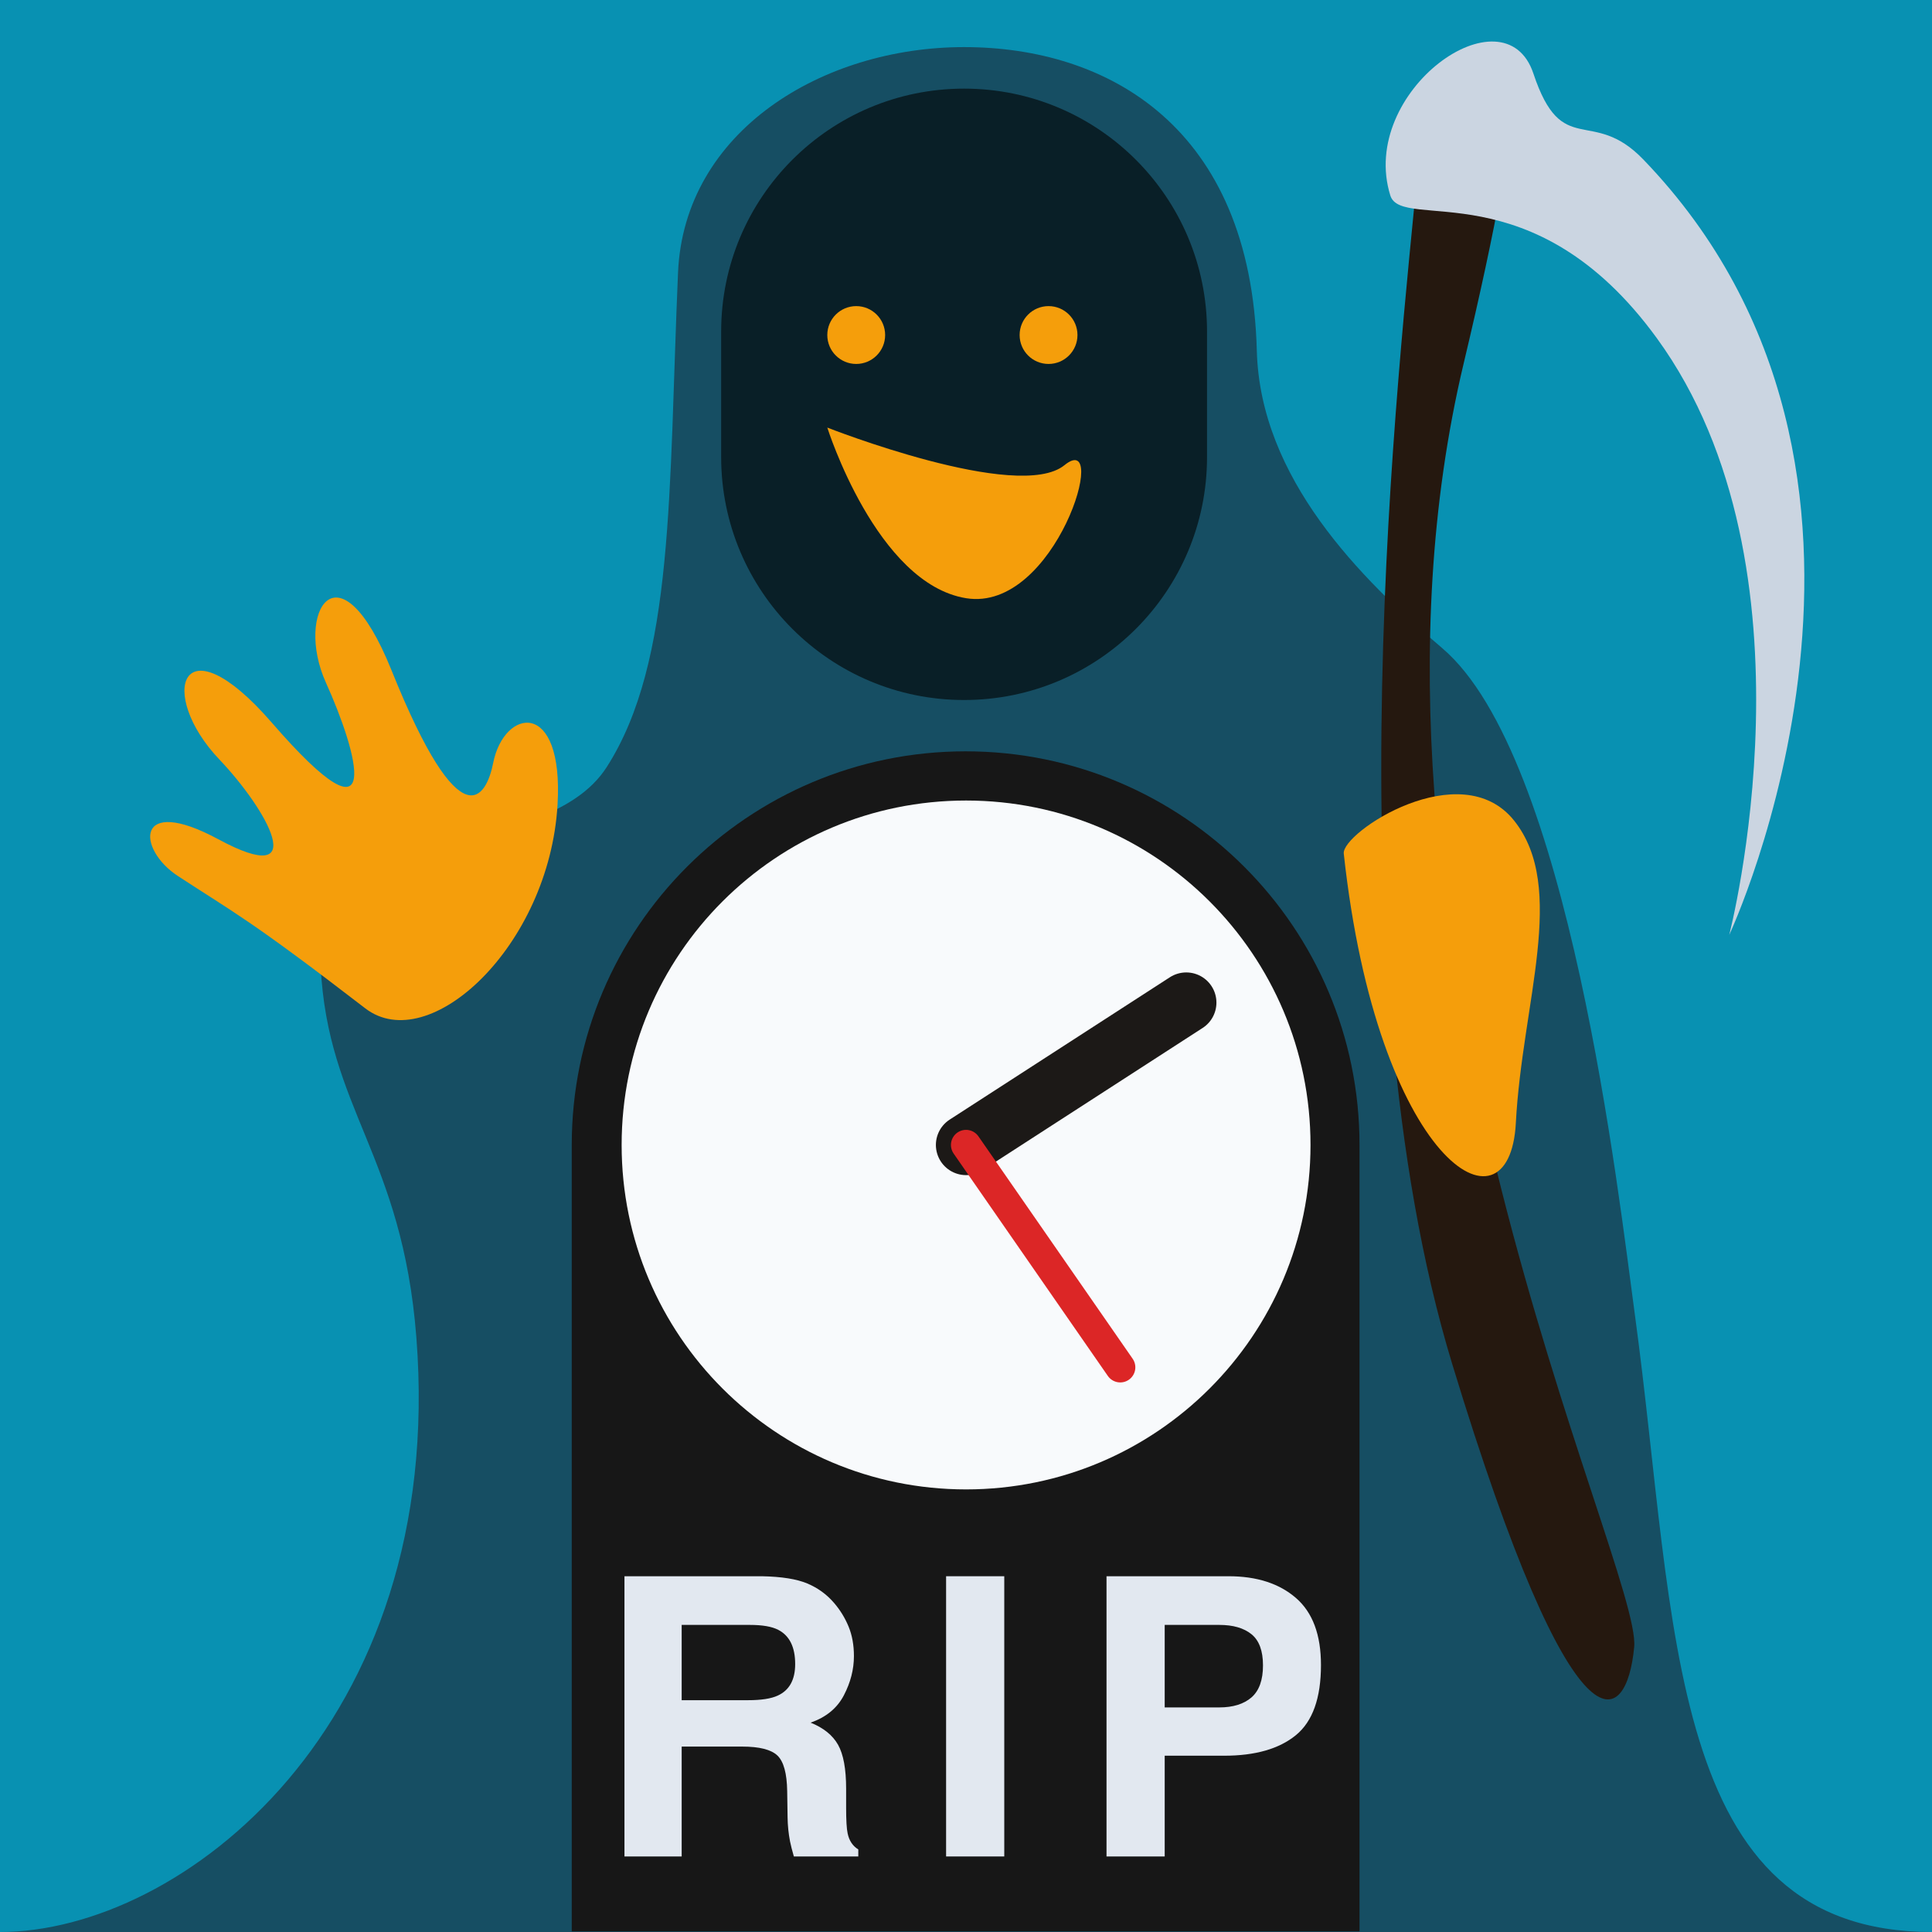 <?xml version="1.0" encoding="UTF-8" standalone="no"?>
<!DOCTYPE svg PUBLIC "-//W3C//DTD SVG 1.1//EN" "http://www.w3.org/Graphics/SVG/1.1/DTD/svg11.dtd">
<svg width="100%" height="100%" viewBox="0 0 1024 1024" version="1.1" xmlns="http://www.w3.org/2000/svg" xmlns:xlink="http://www.w3.org/1999/xlink" xml:space="preserve" xmlns:serif="http://www.serif.com/" style="fill-rule:evenodd;clip-rule:evenodd;stroke-linecap:round;stroke-miterlimit:10;">
    <g id="V3">
        <rect x="0" y="0" width="1024" height="1024" style="fill:rgb(8,145,178);"/>
        <g>
            <g transform="matrix(1,0,0,1,768,540.25)">
                <path d="M98.628,157.385C89.738,91.959 63.713,-139.443 -3.563,-196.688C-47.219,-233.834 -100.079,-286.875 -101.859,-354.336C-104.994,-473.145 -181,-515.285 -257,-515.285C-332,-515.285 -405.379,-470.818 -408.631,-395.778C-413.64,-280.183 -410.379,-189.85 -446.455,-133.637C-480.062,-81.271 -601.996,-106.545 -598.064,-28.25C-594.24,47.88 -554.841,71.725 -547.309,168.691C-531.329,374.408 -671.828,483.75 -768,483.75L256,483.75C114.615,483.75 120.941,321.584 98.628,157.385Z" style="fill:rgb(22,78,99);fill-rule:nonzero;"/>
            </g>
            <g transform="matrix(1.073,0,0,1.073,-37.312,-7.749)">
                <g transform="matrix(1,0,0,1,511,353)">
                    <path d="M0,-302C-66.274,-302 -120,-248.274 -120,-182L-120,-120C-120,-53.726 -66.274,0 0,0C66.274,0 120,-53.726 120,-120L120,-182C120,-248.274 66.274,-302 0,-302" style="fill:rgb(9,31,39);fill-rule:nonzero;"/>
                </g>
                <g>
                    <g transform="matrix(0,-1,-1,0,457.714,158.429)">
                        <path d="M-14.286,-14.286C-22.176,-14.286 -28.572,-7.89 -28.572,0C-28.572,7.891 -22.176,14.286 -14.286,14.286C-6.396,14.286 0,7.891 0,0C0,-7.89 -6.396,-14.286 -14.286,-14.286" style="fill:rgb(245,158,11);fill-rule:nonzero;"/>
                    </g>
                    <g transform="matrix(0,-1,-1,0,552.715,158.429)">
                        <path d="M-14.286,-14.286C-22.176,-14.286 -28.572,-7.89 -28.572,0C-28.572,7.89 -22.176,14.286 -14.286,14.286C-6.396,14.286 0,7.89 0,0C0,-7.89 -6.396,-14.286 -14.286,-14.286" style="fill:rgb(245,158,11);fill-rule:nonzero;"/>
                    </g>
                    <g transform="matrix(1,0,0,1,443.429,309.858)">
                        <path d="M0,-91.429C0,-91.429 94.286,-54.286 117.143,-72.858C140,-91.429 112.857,0 68.571,-7.143C24.286,-14.286 0,-91.429 0,-91.429Z" style="fill:rgb(245,158,11);fill-rule:nonzero;"/>
                    </g>
                </g>
            </g>
            <g transform="matrix(0.996,-0.207,0.192,0.921,145.092,301.931)">
                <path d="M0,252.421C-49.202,190.398 -56.968,184.444 -81.523,157.928C-99.509,138.504 -94.895,107.806 -56.94,142.352C-14.108,181.338 -29.089,131.273 -47.912,98.474C-72.879,54.972 -52.516,15.897 -17.285,84.121C27.405,170.662 23.229,110.253 14.586,68.225C5.944,26.197 36.305,-9.893 49.387,69.111C66.611,173.131 84.477,149.354 91.365,131.79C102.776,102.694 134.279,104.219 119.762,162.173C100.459,239.238 27.335,286.879 0,252.421" style="fill:rgb(245,158,11);fill-rule:nonzero;"/>
            </g>
            <g transform="matrix(0.974,-0.226,0.226,0.974,-56.264,125.049)">
                <g>
                    <g transform="matrix(-0.997,-0.083,-0.083,0.997,764.459,821.284)">
                        <path d="M25.12,-674.425C49.761,-573.027 132.449,-265.587 98.895,-44.123C65.34,177.341 35.2,159.772 25.12,118.291C15.039,76.809 130.684,-280.498 16.223,-567.905C-98.239,-855.312 25.12,-674.425 25.12,-674.425" style="fill:rgb(37,24,15);fill-rule:nonzero;"/>
                    </g>
                    <g transform="matrix(1,0,0,1,777.577,521.27)">
                        <path d="M0,-362.841C-4.26,-420.554 83.996,-456.657 88.496,-408.659C92.995,-360.661 114.713,-385.013 134.984,-351.082C253.521,-152.676 86.403,59.57 86.403,59.57C86.403,59.57 179.444,-118.156 120.555,-257.177C77.018,-359.956 1.5,-342.522 0,-362.841" style="fill:rgb(203,213,225);fill-rule:nonzero;"/>
                    </g>
                </g>
                <g transform="matrix(1.179,0,-5.55112e-17,1.241,674.689,676.139)">
                    <path d="M0,-147.849C-16.69,-15.922 32.998,30.237 47.998,-19.177C62.997,-68.591 94.495,-112.018 77.996,-145.052C61.497,-178.086 1.137,-156.833 0,-147.849" style="fill:rgb(245,158,11);fill-rule:nonzero;"/>
                </g>
            </g>
        </g>
        <g transform="matrix(1.313,0,0,1.313,-140.756,-89.756)">
            <g transform="matrix(1,0,0,1,497,1024)">
                <path d="M0,-652.352C-87.759,-652.352 -159,-581.209 -159,-493.451L-159,-176L159,-176L159,-493.451C159,-581.209 87.759,-652.352 0,-652.352" style="fill:rgb(23,23,23);fill-rule:nonzero;"/>
            </g>
            <g transform="matrix(0,-1,-1,0,497.178,391.511)">
                <path d="M-139.039,-139.039C-215.827,-139.039 -278.078,-76.789 -278.078,0C-278.078,76.79 -215.827,139.039 -139.039,139.039C-62.249,139.039 0,76.79 0,0C0,-76.789 -62.249,-139.039 -139.039,-139.039" style="fill:rgb(248,250,252);fill-rule:nonzero;"/>
            </g>
            <g transform="matrix(6.862,0,0,6.862,-2144.09,-4747.54)">
                <g transform="matrix(1,0,0,1,1.854,0)">
                    <path d="M369.885,804.568L366.328,804.568L366.328,811.032L362.962,811.032L362.962,794.547L371.048,794.547C372.203,794.569 373.093,794.711 373.715,794.972C374.338,795.233 374.865,795.617 375.298,796.124C375.656,796.541 375.939,797.004 376.148,797.511C376.356,798.018 376.461,798.595 376.461,799.244C376.461,800.027 376.263,800.797 375.868,801.554C375.473,802.31 374.82,802.845 373.911,803.159C374.671,803.464 375.21,803.899 375.527,804.461C375.844,805.024 376.002,805.884 376.002,807.039L376.002,808.147C376.002,808.9 376.032,809.41 376.092,809.679C376.181,810.104 376.39,810.417 376.718,810.618L376.718,811.032L372.927,811.032C372.822,810.667 372.748,810.372 372.703,810.149C372.613,809.686 372.565,809.213 372.558,808.728L372.535,807.196C372.52,806.145 372.328,805.444 371.959,805.093C371.59,804.743 370.899,804.568 369.885,804.568ZM371.976,801.57C372.662,801.257 373.005,800.638 373.005,799.714C373.005,798.715 372.673,798.044 372.01,797.701C371.637,797.507 371.078,797.41 370.332,797.41L366.328,797.41L366.328,801.839L370.231,801.839C371.007,801.839 371.588,801.749 371.976,801.57Z" style="fill:rgb(226,232,240);fill-rule:nonzero;"/>
                </g>
                <rect x="383.737" y="794.547" width="3.422" height="16.485" style="fill:rgb(226,232,240);fill-rule:nonzero;"/>
                <g transform="matrix(1,0,0,1,-1.854,0)">
                    <path d="M401.951,805.105L398.451,805.105L398.451,811.032L395.028,811.032L395.028,794.547L402.209,794.547C403.864,794.547 405.184,794.972 406.168,795.822C407.152,796.672 407.644,797.988 407.644,799.77C407.644,801.716 407.152,803.091 406.168,803.897C405.184,804.702 403.778,805.105 401.951,805.105ZM403.562,801.671C404.009,801.276 404.233,800.65 404.233,799.792C404.233,798.935 404.007,798.323 403.556,797.958C403.105,797.593 402.473,797.41 401.661,797.41L398.451,797.41L398.451,802.264L401.661,802.264C402.473,802.264 403.107,802.066 403.562,801.671Z" style="fill:rgb(226,232,240);fill-rule:nonzero;"/>
                </g>
            </g>
            <g transform="matrix(0.84,-0.543,-0.543,-0.84,519.9,550.069)">
                <path d="M-8.481,28.73L97.331,28.73" style="fill:none;fill-rule:nonzero;stroke:rgb(28,25,23);stroke-width:24.36px;"/>
            </g>
            <g transform="matrix(0.57,0.822,0.822,-0.57,547.429,524.271)">
                <path d="M-23.483,-44.869L85.731,-44.869" style="fill:none;fill-rule:nonzero;stroke:rgb(220,38,38);stroke-width:12.18px;"/>
            </g>
        </g>
    </g>
</svg>
